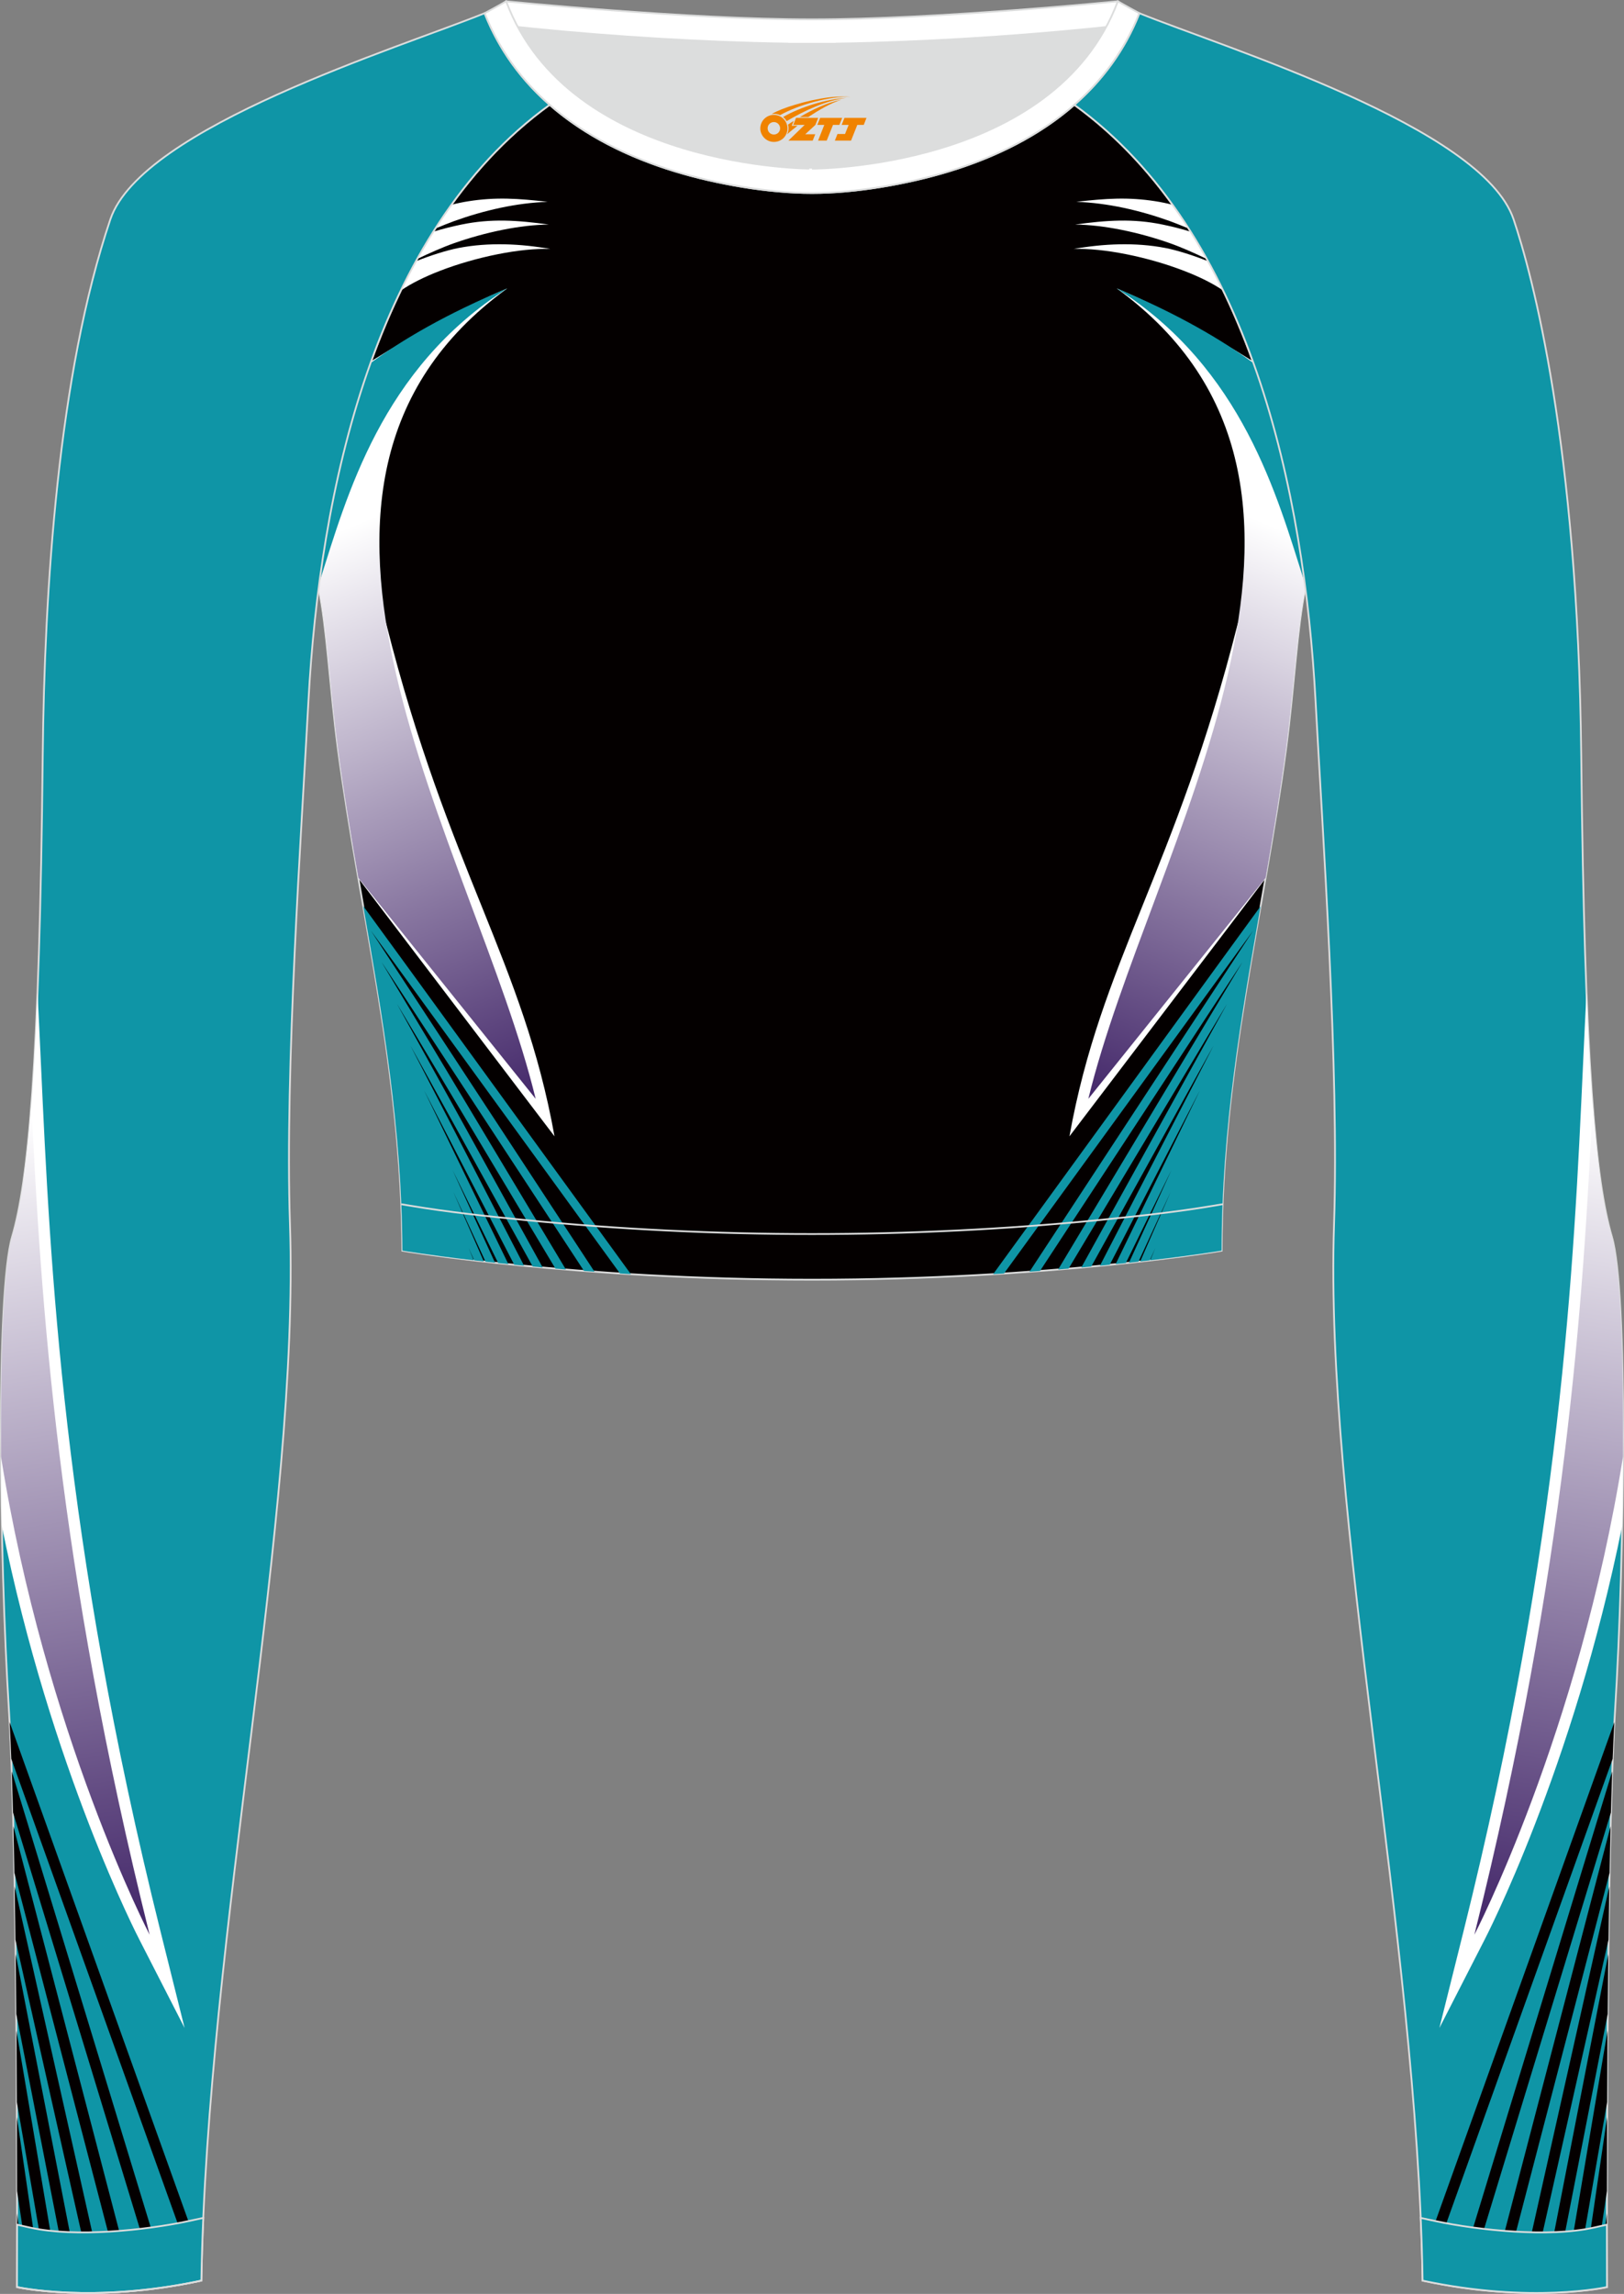 <?xml version="1.0" encoding="utf-8"?>
<!-- Generator: Adobe Illustrator 24.0.1, SVG Export Plug-In . SVG Version: 6.00 Build 0)  -->
<svg xmlns="http://www.w3.org/2000/svg" xmlns:xlink="http://www.w3.org/1999/xlink" version="1.1" id="图层_1" x="0px" y="0px" width="367.03px" height="518.23px" viewBox="0 0 367.03 518.23" enable-background="new 0 0 367.03 518.23" xml:space="preserve">
<rect x="0" y="0" width="367.03" height="518.23" fill="#808080" stroke="none"/>
<g>
	<path fill-rule="evenodd" clip-rule="evenodd" fill="#DCDDDD" d="M113.76,2.85c0,0,45.04,4.28,69.79,4.28s70.34-3.09,70.34-3.09   S241.33,40.8,183.46,40.8C125.59,40.79,113.76,2.85,113.76,2.85z"/>
	
		<path fill-rule="evenodd" clip-rule="evenodd" fill="#FFFFFF" stroke="#DCDDDD" stroke-width="0.4" stroke-miterlimit="22.926" d="   M258.74,5.16l-5.47,0.6c-18.61,2.04-37.83,3.37-56.53,3.92c-2.57,0.08-5.14,0.13-7.72,0.17v0.04h-11.01V9.85   c-2.57-0.04-5.14-0.09-7.72-0.17c-18.7-0.55-37.91-1.88-56.53-3.92l-5.47-0.6l6.07-4.87c0,0,40.87,4.09,69.14,4.09   s69.11-4.09,69.11-4.09L258.74,5.16z"/>
	
		<path fill-rule="evenodd" clip-rule="evenodd" fill="#040000" stroke="#DCDDDD" stroke-width="0.4" stroke-miterlimit="22.926" d="   M72.01,132.93L72.01,132.93c1.86,8.67,2.5,22.24,4.37,36.34c4.92,36.95,14.4,72.23,14.55,113.28c0,0,38.98,6.55,92.58,6.55   s92.58-6.55,92.58-6.55c0-40.87,9.62-76.33,14.55-113.28c1.88-14.1,2.51-27.66,4.37-36.34c-5.31-41.2-19.32-85.35-52.11-109.17   l-0.1-0.07c-7.94,6.95-17.78,11.81-28.28,15.01c-9.35,2.85-21.14,4.92-31.01,4.91c-9.87,0.01-21.66-2.05-31.01-4.91   c-10.51-3.21-20.34-8.07-28.28-15.01l-0.09,0.07l0,0l-0.02,0.01c-0.57,0.41-1.13,0.83-1.69,1.26l-0.55,0.43   c-0.37,0.29-0.74,0.57-1.1,0.86c-0.22,0.18-0.44,0.36-0.67,0.54c-0.34,0.27-0.67,0.55-1,0.83l-0.63,0.53   c-0.36,0.31-0.71,0.62-1.07,0.93c-0.18,0.15-0.35,0.31-0.53,0.46c-0.52,0.46-1.03,0.93-1.53,1.4l-0.26,0.25   c-0.42,0.4-0.84,0.8-1.26,1.21l-0.53,0.52c-0.33,0.33-0.67,0.66-0.99,1l-0.52,0.53c-0.32,0.33-0.64,0.67-0.96,1.01l-0.54,0.58   c-0.33,0.36-0.66,0.73-0.99,1.09l-0.42,0.47c-0.46,0.51-0.91,1.03-1.35,1.56l-0.37,0.45c-0.34,0.4-0.67,0.8-1,1.21l-0.46,0.57   c-0.29,0.36-0.57,0.71-0.85,1.07l-0.51,0.65c-0.29,0.38-0.58,0.76-0.87,1.15l-0.39,0.51c-0.33,0.45-0.66,0.9-0.99,1.36l-0.3,0.41   c-0.4,0.56-0.8,1.13-1.19,1.69l-0.4,0.6c-0.26,0.38-0.52,0.77-0.78,1.16l-0.49,0.74c-0.24,0.36-0.47,0.73-0.7,1.09l-0.44,0.7   c-0.25,0.4-0.49,0.8-0.74,1.2l-0.4,0.65c-0.3,0.49-0.59,0.98-0.88,1.48l-0.2,0.34l0,0l-0.18,0.32c-0.29,0.51-0.58,1.02-0.87,1.53   l-0.37,0.66c-0.23,0.41-0.46,0.83-0.68,1.25l-0.39,0.73l-0.63,1.21l-0.39,0.75c-0.22,0.44-0.44,0.88-0.66,1.32l-0.31,0.62   c-0.31,0.63-0.62,1.25-0.91,1.89l-0.35,0.74l-0.56,1.2l-0.42,0.92l-0.49,1.09l-0.39,0.88l-0.51,1.19l-0.35,0.83l-0.53,1.28   l-0.31,0.76c-0.27,0.65-0.53,1.31-0.78,1.97l-0.25,0.64l-0.53,1.38l-0.35,0.94l-0.4,1.09l-0.37,1.02l-0.39,1.1l-0.32,0.92   c-0.15,0.44-0.3,0.89-0.45,1.33l-0.41,1.23c-0.16,0.5-0.33,1-0.49,1.51l-0.34,1.09l-0.3,0.98l-0.34,1.11l-0.3,0.99l-0.34,1.16   l-0.28,0.98l-0.31,1.09l-0.32,1.16c-0.17,0.64-0.35,1.28-0.51,1.92l-0.27,1.02l-0.31,1.22l-0.21,0.85l-0.3,1.22l-0.25,1.04   l-0.24,1.02l-0.29,1.27l-0.21,0.92l-0.02,0.08c-0.14,0.65-0.29,1.29-0.43,1.94l-0.21,1.01l-0.23,1.09l-0.24,1.2l-0.19,0.95   l-0.23,1.18l-0.19,0.98l-0.23,1.2l-0.18,1l-0.19,1.08l-0.01,0.04c-0.11,0.65-0.23,1.3-0.34,1.95l-0.22,1.3l-0.14,0.86l-0.18,1.13   l-0.16,1.06l-0.18,1.21l-0.12,0.81l-0.18,1.25l-0.14,1l-0.15,1.1C72.18,131.64,72.09,132.28,72.01,132.93z"/>
	<path fill-rule="evenodd" clip-rule="evenodd" fill="#FFFFFF" d="M87.28,140.87c14.06,55.74,30.97,76.36,38.04,115.84L81,198.44   c-1.69-9.7-3.31-19.38-4.62-29.17c-1.88-14.1-2.51-27.66-4.37-36.34l0,0c0.08-0.64,0.17-1.29,0.26-1.93l0.15-1.1l0.14-1l0.18-1.25   l0.12-0.81l0.18-1.21l0.16-1.06l0.18-1.13l0.14-0.86l0.22-1.3c0.11-0.65,0.22-1.3,0.34-1.95l0.01-0.04l0.19-1.08l0.18-1l0.23-1.2   l0.19-0.98l0.23-1.18l0.19-0.95l0.24-1.2l0.23-1.09l0.07-0.31C78.19,120.64,82.58,131.46,87.28,140.87z"/>
	<path fill-rule="evenodd" clip-rule="evenodd" fill="#0F95A6" d="M82.09,204.68l8.93,12.25l51.56,70.92l-2.46-0.15l-56.27-77.41   l50.51,77.01l-2.38-0.18l-45.74-69.77l41.65,69.45l-2.36-0.2l-35.8-59.79l32.92,59.53l-2.25-0.21L92.75,236.2l25.69,49.74   l-2.22-0.22l-20.37-39.38l19.04,39.24l-2.3-0.24l-10.3-20.99l9.59,20.92l-2.15-0.24l-7.29-15.81l6.9,15.76l-2.17-0.25l-1.25-2.79   l1.14,2.78c-10.28-1.2-16.12-2.19-16.12-2.19C90.83,254.71,86.44,229.53,82.09,204.68z"/>
	
		<linearGradient id="SVGID_1_" gradientUnits="userSpaceOnUse" x1="142.085" y1="1136.957" x2="90.549" y2="1012.157" gradientTransform="matrix(1 0 0 1 0 -898)">
		<stop offset="0" style="stop-color:#44286A"/>
		<stop offset="1" style="stop-color:#FFFFFF"/>
	</linearGradient>
	<path fill-rule="evenodd" clip-rule="evenodd" fill="url(#SVGID_1_)" d="M121.06,248.24l-40.07-49.91   c-1.68-9.66-3.3-19.31-4.6-29.07c-1.88-14.1-2.51-27.66-4.37-36.34l0,0c0.08-0.64,0.17-1.29,0.26-1.93l0.15-1.1l0.14-1l0.18-1.25   l0.12-0.81l0.18-1.21l0.16-1.06l0.18-1.13l0.14-0.86l0.22-1.3c0.11-0.65,0.22-1.3,0.34-1.95l0.01-0.04l0.19-1.08l0.18-1l0.23-1.2   l0.19-0.98l0.23-1.18l0.19-0.95l0.24-1.2l0.23-1.09l0.21-1.01c0.14-0.65,0.28-1.3,0.43-1.94l0.02-0.08l0.21-0.92l0.29-1.27   l0.24-1.02l0.25-1.04l0.3-1.22l0.21-0.85l0.31-1.22l0.27-1.02c0.17-0.64,0.34-1.28,0.51-1.92l0.32-1.16l0.31-1.09l0.28-0.98   l0.34-1.16l0.3-0.99l0.34-1.11l0.3-0.98l0.34-1.09c0.16-0.5,0.32-1.01,0.49-1.51l0.41-1.23c0.15-0.44,0.3-0.89,0.45-1.33l0.32-0.92   l0.39-1.1l0.3-0.85c9.62-6.07,21.28-12.47,30.72-16.43C52.82,110.07,107.35,191.67,121.06,248.24z"/>
	<path fill-rule="evenodd" clip-rule="evenodd" fill="#0F95A6" d="M72.18,131.58c6.21-19.5,13.93-48.27,42.44-66.41   c-13.78,5.72-23.76,11.64-30.88,16.85l-0.15,0.42l-0.39,1.1l-0.32,0.92c-0.15,0.44-0.3,0.89-0.45,1.33l-0.41,1.23   c-0.16,0.5-0.33,1-0.49,1.51l-0.34,1.09l-0.3,0.98l-0.34,1.11l-0.3,0.99l-0.34,1.16l-0.28,0.98l-0.31,1.09L79,97.09   c-0.17,0.64-0.35,1.28-0.51,1.92l-0.27,1.02l-0.31,1.22l-0.21,0.85l-0.3,1.22l-0.25,1.04l-0.24,1.02l-0.29,1.27l-0.21,0.92   l-0.02,0.08c-0.14,0.65-0.29,1.29-0.43,1.94l-0.21,1.01l-0.23,1.09l-0.24,1.2l-0.19,0.95l-0.23,1.18L74.67,116l-0.23,1.2l-0.18,1   l-0.19,1.08l-0.01,0.04c-0.11,0.65-0.23,1.3-0.34,1.95l-0.22,1.3l-0.14,0.86l-0.18,1.13l-0.16,1.06l-0.18,1.21l-0.12,0.81   l-0.18,1.25l-0.14,1l-0.15,1.1L72.18,131.58z"/>
	<g>
		<path fill-rule="evenodd" clip-rule="evenodd" fill="#FFFFFF" d="M124.37,56.25c-6.57-1.18-13.87-1.56-20.77-0.22    c-2.66,0.52-6.48,1.73-9.6,3L93.47,60l-0.39,0.73l-0.63,1.21l-0.39,0.75c-0.22,0.44-0.44,0.88-0.66,1.32l-0.31,0.62l-0.49,1    c2.34-1.61,5.39-3.11,8.77-4.42C107.57,58.03,117.7,55.99,124.37,56.25z"/>
		<path fill-rule="evenodd" clip-rule="evenodd" fill="#FFFFFF" d="M124.04,50.73c-7.14-0.98-13-1.4-19.8,0.01    c-2.02,0.42-4.23,0.96-6.31,1.61l-0.14,0.22c-0.25,0.4-0.49,0.8-0.74,1.2l-0.4,0.65c-0.3,0.49-0.59,0.98-0.88,1.48l-0.2,0.34l0,0    l-0.18,0.32c-0.29,0.51-0.58,1.02-0.87,1.53l-0.23,0.42c2.7-1.31,5.85-2.7,8.39-3.59C109.62,52.48,117.56,50.79,124.04,50.73z"/>
		<path fill-rule="evenodd" clip-rule="evenodd" fill="#FFFFFF" d="M123.77,45.6c-6.72-0.78-11.73-1.1-17.87-0.14    c-1.35,0.21-2.61,0.48-3.87,0.8l-0.24,0.33c-0.4,0.56-0.8,1.13-1.19,1.69l-0.4,0.6c-0.26,0.38-0.52,0.77-0.78,1.16l-0.49,0.74    l-0.55,0.85c1.55-0.64,3.2-1.3,4.3-1.7C109.41,47.52,116.72,45.83,123.77,45.6z"/>
	</g>
	<path fill-rule="evenodd" clip-rule="evenodd" fill="#FFFFFF" d="M279.74,140.87c-14.06,55.74-30.97,76.36-38.04,115.84l44.3-58.24   c1.7-9.72,3.34-19.41,4.64-29.2c1.88-14.1,2.51-27.66,4.37-36.34c-0.97-7.49-2.22-15.08-3.82-22.62   C288.84,120.64,284.44,131.46,279.74,140.87z"/>
	<path fill-rule="evenodd" clip-rule="evenodd" fill="#0F95A6" d="M284.9,204.72l-8.89,12.21l-51.56,70.92l2.46-0.15l56.27-77.41   l-50.51,77.01l2.38-0.18l45.74-69.77l-41.65,69.45l2.36-0.2l35.8-59.79l-32.92,59.53l2.25-0.21l27.65-49.93l-25.69,49.74l2.22-0.22   l20.37-39.38l-19.04,39.24l2.3-0.24l10.3-20.99l-9.59,20.92l2.15-0.24l7.29-15.81l-6.9,15.76l2.17-0.25l1.25-2.79l-1.14,2.78   c10.28-1.2,16.12-2.19,16.12-2.19C276.09,254.84,280.52,229.61,284.9,204.72z"/>
	
		<linearGradient id="SVGID_2_" gradientUnits="userSpaceOnUse" x1="-1600.033" y1="1136.957" x2="-1651.57" y2="1012.157" gradientTransform="matrix(-1 0 0 1 -1375.093 -898)">
		<stop offset="0" style="stop-color:#44286A"/>
		<stop offset="1" style="stop-color:#FFFFFF"/>
	</linearGradient>
	<path fill-rule="evenodd" clip-rule="evenodd" fill="url(#SVGID_2_)" d="M252.39,65.16c9.44,3.96,21.1,10.36,30.72,16.43l0.3,0.85   l0.39,1.1l0.32,0.92c0.15,0.44,0.3,0.89,0.45,1.33l0.41,1.23c0.17,0.5,0.33,1.01,0.49,1.51l0.34,1.09l0.3,0.98l0.34,1.11l0.3,0.99   l0.34,1.16l0.28,0.98l0.31,1.09l0.32,1.16c0.17,0.64,0.34,1.28,0.51,1.92l0.27,1.02l0.31,1.22l0.21,0.85l0.3,1.22l0.25,1.04   l0.24,1.02l0.29,1.27l0.21,0.92l0.02,0.08c0.15,0.64,0.29,1.29,0.43,1.94l0.21,1.01l0.23,1.09l0.24,1.2l0.19,0.95l0.23,1.18   l0.19,0.98l0.23,1.2l0.18,1l0.19,1.08l0.01,0.04c0.12,0.65,0.23,1.3,0.34,1.95l0.22,1.3l0.14,0.86l0.18,1.13l0.16,1.06l0.18,1.21   l0.12,0.81l0.18,1.25l0.14,1l0.15,1.1c0.09,0.64,0.18,1.29,0.26,1.93l0,0c-1.86,8.68-2.49,22.24-4.37,36.34   c-1.3,9.76-2.92,19.41-4.6,29.07l-40.07,49.91C259.68,191.67,314.21,110.07,252.39,65.16z"/>
	<path fill-rule="evenodd" clip-rule="evenodd" fill="#0F95A6" d="M294.84,131.57c-6.21-19.49-13.93-48.26-42.44-66.4   c13.78,5.72,23.76,11.64,30.88,16.85C288.99,97.97,292.62,114.99,294.84,131.57z"/>
	<g>
		<path fill-rule="evenodd" clip-rule="evenodd" fill="#FFFFFF" d="M242.65,56.25c6.57-1.18,13.87-1.56,20.77-0.22    c2.66,0.52,6.48,1.73,9.6,3c1.19,2.16,2.32,4.35,3.4,6.59c-2.34-1.61-5.39-3.11-8.77-4.41C259.45,58.03,249.32,55.99,242.65,56.25    z"/>
		<path fill-rule="evenodd" clip-rule="evenodd" fill="#FFFFFF" d="M242.98,50.73c7.15-0.98,13-1.4,19.8,0.01    c2.02,0.42,4.23,0.96,6.31,1.61c1.27,2.01,2.48,4.06,3.64,6.16c-2.7-1.31-5.85-2.7-8.39-3.59    C257.4,52.48,249.47,50.79,242.98,50.73z"/>
		<path fill-rule="evenodd" clip-rule="evenodd" fill="#FFFFFF" d="M243.25,45.6c6.72-0.78,11.73-1.1,17.87-0.14    c1.35,0.21,2.62,0.48,3.88,0.8c1.26,1.75,2.47,3.54,3.64,5.37c-1.55-0.64-3.2-1.3-4.3-1.7C257.61,47.52,250.3,45.83,243.25,45.6z"/>
	</g>
	
		<path fill-rule="evenodd" clip-rule="evenodd" fill="#0F95A6" stroke="#DCDDDD" stroke-width="0.4" stroke-miterlimit="22.926" d="   M342.07,49.53c4.19,12.38,14.56,50.77,15.29,121.02s3.28,96.45,6.92,108.83c3.64,12.37,2.91,71.7,0.73,107.01   c-2.18,35.3-1.82,130.3-1.82,130.3s-17.11,3.82-41.67-1.46c-1.26-78.2-22.24-172.66-20.02-238.76c1.17-34.86-2.6-88.69-4.18-118.11   c-2.53-47.15-14.73-105.86-54.5-134.67v-0.01c6.29-5.51,11.4-12.33,14.69-20.69C276.77,10.8,335.02,28.67,342.07,49.53z"/>
	<path fill-rule="evenodd" clip-rule="evenodd" fill="#FFFFFF" d="M361.64,266.15c-2.1,37.16-6.29,83.92-19.48,144.03   c8.72-22.5,20.05-58,24.55-99.41c0.19,10.35,0.14,22.13-0.09,33.92c-11.07,55.01-31.02,93.37-31.12,93.56l-10.19,19.9l5.41-21.68   c22.13-88.71,24.98-150.7,27.05-195.96c0.26-5.67,0.51-11.08,0.78-16.25C359.31,243.71,360.36,256.9,361.64,266.15z"/>
	
		<linearGradient id="SVGID_3_" gradientUnits="userSpaceOnUse" x1="-1225.539" y1="1333.533" x2="-1254.844" y2="1150.628" gradientTransform="matrix(-1 0 0 1 -885.612 -898)">
		<stop offset="0" style="stop-color:#44286A"/>
		<stop offset="1" style="stop-color:#FFFFFF"/>
	</linearGradient>
	<path fill-rule="evenodd" clip-rule="evenodd" fill="url(#SVGID_3_)" d="M364.28,279.38c1.95,6.65,2.65,26.89,2.53,49.67   c-10.01,62.7-33.6,108.04-33.6,108.04c20.8-83.35,24.61-143.15,26.72-187.69C361.09,264.59,362.56,273.53,364.28,279.38z"/>
	<path fill-rule="evenodd" clip-rule="evenodd" fill="#040000" d="M364.85,389.05l-1.74,4.85l-39.76,110.94   c0.94-0.18,1.61,0.32,2.55,0.15l38.57-107.66C364.59,394.35,364.71,391.58,364.85,389.05L364.85,389.05z M364.36,400.18   c-0.1,2.95-0.2,6.07-0.29,9.31l-29.05,95.33c-0.91,0.13-1.64-0.21-2.54-0.06L364.36,400.18L364.36,400.18z M364,412.58   c-0.08,3.4-0.16,6.92-0.23,10.52l-21.31,81.75c-0.86,0.02-1.67-0.28-2.53-0.19L364,412.58L364,412.58z M363.71,426.19   c-0.07,3.94-0.13,7.95-0.18,12l-15.12,67.23c-0.89,0-1.6-0.34-2.39-0.34L363.71,426.19L363.71,426.19z M363.49,441.46   c-0.06,4.51-0.1,9.04-0.14,13.51l-9.67,49.53c-0.86,0.01-1.75,0.47-2.55,0.48L363.49,441.46L363.49,441.46z M363.32,458.71   c-0.04,5.55-0.07,10.99-0.1,16.18l-5.26,30.35c-0.85,0.03-1.63-0.36-2.44-0.34L363.32,458.71L363.32,458.71z M363.21,478.29   c-0.02,6.05-0.04,11.7-0.04,16.7l-1.48,9.95c-0.84,0.05-1.59,0.2-2.41,0.23L363.21,478.29L363.21,478.29z M363.16,500.02v4.9   c-0.2-0.02-0.4-0.02-0.63-0.01L363.16,500.02z"/>
	
		<path fill-rule="evenodd" clip-rule="evenodd" fill="#0F95A6" stroke="#DCDDDD" stroke-width="0.4" stroke-miterlimit="22.926" d="   M24.95,49.53c-11.89,35.14-14.9,84.01-15.29,121.02C8.94,240.79,6.39,267,2.75,279.37s-2.91,71.7-0.73,107.01   c2.18,35.3,1.82,130.3,1.82,130.3s17.11,3.82,41.67-1.46c1.26-78.2,22.24-172.66,20.02-238.76c-1.17-34.86,2.6-88.69,4.18-118.11   c2.53-47.15,14.73-105.86,54.5-134.67v-0.01c-6.29-5.51-11.39-12.33-14.69-20.69C90.26,10.8,32.01,28.67,24.95,49.53z"/>
	<path fill-rule="evenodd" clip-rule="evenodd" fill="#FFFFFF" d="M8.48,224.26c0.27,5.17,0.52,10.58,0.78,16.25   c2.08,45.27,4.92,107.25,27.05,195.96l5.41,21.68l-10.19-19.9c-0.1-0.19-20.05-38.55-31.12-93.56c-0.23-11.8-0.28-23.57-0.09-33.92   c4.49,41.41,15.83,76.91,24.55,99.41C11.67,350.07,7.49,303.31,5.38,266.15C6.67,256.9,7.72,243.71,8.48,224.26z"/>
	
		<linearGradient id="SVGID_4_" gradientUnits="userSpaceOnUse" x1="27.099" y1="1333.533" x2="-2.207" y2="1150.628" gradientTransform="matrix(1 0 0 1 0 -898)">
		<stop offset="0" style="stop-color:#44286A"/>
		<stop offset="1" style="stop-color:#FFFFFF"/>
	</linearGradient>
	<path fill-rule="evenodd" clip-rule="evenodd" fill="url(#SVGID_4_)" d="M7.1,249.4c2.11,44.54,5.92,104.34,26.72,187.69   c0,0-23.59-45.34-33.6-108.04c-0.12-22.78,0.58-43.02,2.53-49.67C4.47,273.53,5.94,264.59,7.1,249.4z"/>
	<path fill-rule="evenodd" clip-rule="evenodd" fill="#040000" d="M2.17,389.05l1.74,4.85l39.76,110.94   c-0.94-0.18-1.61,0.32-2.55,0.15L2.55,397.33C2.44,394.35,2.31,391.58,2.17,389.05L2.17,389.05z M2.66,400.18   c0.1,2.95,0.2,6.07,0.29,9.31L32,504.82c0.91,0.13,1.64-0.21,2.54-0.06L2.66,400.18L2.66,400.18z M3.03,412.58   c0.08,3.4,0.16,6.92,0.23,10.52l21.31,81.75c0.86,0.02,1.67-0.28,2.53-0.19L3.03,412.58L3.03,412.58z M3.31,426.19   c0.07,3.94,0.13,7.95,0.18,12l15.12,67.23c0.89,0,1.6-0.34,2.4-0.34L3.31,426.19L3.31,426.19z M3.54,441.46   c0.06,4.51,0.1,9.04,0.14,13.51l9.67,49.53c0.86,0.01,1.75,0.47,2.55,0.48L3.54,441.46L3.54,441.46z M3.71,458.71   c0.04,5.55,0.07,10.99,0.1,16.18l5.26,30.35c0.85,0.03,1.63-0.36,2.44-0.34L3.71,458.71L3.71,458.71z M3.82,478.29   c0.02,6.05,0.04,11.7,0.04,16.7l1.48,9.95c0.84,0.05,1.59,0.2,2.41,0.23L3.82,478.29L3.82,478.29z M3.86,500.02v4.9   c0.2-0.02,0.41-0.02,0.63-0.01L3.86,500.02z"/>
	
		<path fill-rule="evenodd" clip-rule="evenodd" fill="#0F95A6" stroke="#DCDDDD" stroke-width="0.4" stroke-miterlimit="22.926" d="   M3.86,502.59c0,8.69-0.02,14.09-0.02,14.09s17.11,3.82,41.67-1.46c0.08-4.67,0.22-9.39,0.43-14.16l-3.32,0.71   c-9.81,2.11-25.74,3.72-35.8,1.48L3.86,502.59z"/>
	<path fill="none" stroke="#DCDDDD" stroke-width="0.4" stroke-miterlimit="22.926" d="M3.84,516.68c0,0,17.11,3.82,41.67-1.46"/>
	
		<path fill-rule="evenodd" clip-rule="evenodd" fill="#0F95A6" stroke="#DCDDDD" stroke-width="0.4" stroke-miterlimit="22.926" d="   M363.16,502.59c0,8.69,0.02,14.09,0.02,14.09s-17.11,3.82-41.67-1.46c-0.07-4.67-0.22-9.39-0.43-14.16l3.32,0.71   c9.81,2.11,25.74,3.72,35.8,1.48L363.16,502.59z"/>
	
		<path fill-rule="evenodd" clip-rule="evenodd" fill="#FFFFFF" stroke="#DCDDDD" stroke-width="0.4" stroke-miterlimit="22.926" d="   M114.39,0.29c0,0-1.72,1.01-4.86,2.69c7.44,18.9,24.13,29.96,42.97,35.71c9.36,2.85,21.14,4.92,31.02,4.91   c9.87,0.01,21.66-2.05,31.01-4.91c18.84-5.75,35.53-16.81,42.97-35.71c-3.14-1.68-4.86-2.69-4.86-2.69   c-14.32,38.03-69.13,37.81-69.13,37.81S128.71,38.33,114.39,0.29z"/>
	
	<path fill="none" stroke="#DCDDDD" stroke-width="0.4" stroke-miterlimit="22.926" d="M276.3,272.05l-1.93,0.33   c-8.4,1.42-17.16,2.36-25.63,3.21c-21.64,2.15-43.49,3.2-65.23,3.2c-21.73,0-43.55-1.05-65.17-3.2   c-8.49-0.84-17.27-1.79-25.69-3.21l-1.96-0.33"/>
</g>
<g id="图层_x0020_1">
	<path fill="#F08300" d="M172.01,30.03c0.416,1.136,1.472,1.984,2.752,2.032c0.144,0,0.304,0,0.448-0.016h0.016   c0.016,0,0.064,0,0.128-0.016c0.032,0,0.048-0.016,0.08-0.016c0.064-0.016,0.144-0.032,0.224-0.048c0.016,0,0.016,0,0.032,0   c0.192-0.048,0.4-0.112,0.576-0.208c0.192-0.096,0.4-0.224,0.608-0.384c0.672-0.56,1.104-1.408,1.104-2.352   c0-0.224-0.032-0.448-0.08-0.672l0,0C177.85,28.15,177.8,27.98,177.72,27.8C177.25,26.71,176.17,25.95,174.9,25.95C173.21,25.95,171.83,27.32,171.83,29.02C171.83,29.37,171.89,29.71,172.01,30.03L172.01,30.03L172.01,30.03z M176.31,29.05L176.31,29.05C176.28,29.83,175.62,30.43,174.84,30.39C174.05,30.36,173.46,29.71,173.49,28.92c0.032-0.784,0.688-1.376,1.472-1.344   C175.73,27.61,176.34,28.28,176.31,29.05L176.31,29.05z"/>
	<polygon fill="#F08300" points="190.34,26.63 ,189.7,28.22 ,188.26,28.22 ,186.84,31.77 ,184.89,31.77 ,186.29,28.22 ,184.71,28.22    ,185.35,26.63"/>
	<path fill="#F08300" d="M192.31,21.9c-1.008-0.096-3.024-0.144-5.056,0.112c-2.416,0.304-5.152,0.912-7.616,1.664   C177.59,24.28,175.72,25,174.37,25.77C174.57,25.74,174.76,25.72,174.95,25.72c0.48,0,0.944,0.112,1.36,0.288   C180.41,23.69,187.61,21.64,192.31,21.9L192.31,21.9L192.31,21.9z"/>
	<path fill="#F08300" d="M177.78,27.37c4-2.368,8.88-4.672,13.488-5.248c-4.608,0.288-10.224,2-14.288,4.304   C177.3,26.68,177.57,27,177.78,27.37C177.78,27.37,177.78,27.37,177.78,27.37z"/>
	<polygon fill="#F08300" points="195.83,26.63 ,195.21,28.22 ,193.75,28.22 ,192.34,31.77 ,191.88,31.77 ,190.37,31.77 ,188.68,31.77    ,189.27,30.27 ,190.98,30.27 ,191.8,28.22 ,190.21,28.22 ,190.85,26.63"/>
	<polygon fill="#F08300" points="184.92,26.63 ,184.28,28.22 ,181.99,30.33 ,184.25,30.33 ,183.67,31.77 ,178.18,31.77 ,181.85,28.22    ,179.27,28.22 ,179.91,26.63"/>
	<path fill="#F08300" d="M190.2,22.49c-3.376,0.752-6.464,2.192-9.424,3.952h1.888C185.09,24.87,187.43,23.44,190.2,22.49z    M179.4,27.31C178.77,27.69,178.71,27.74,178.1,28.15c0.064,0.256,0.112,0.544,0.112,0.816c0,0.496-0.112,0.976-0.32,1.392   c0.176-0.16,0.32-0.304,0.432-0.4c0.272-0.24,0.768-0.64,1.6-1.296l0.32-0.256H178.92l0,0L179.4,27.31L179.4,27.31L179.4,27.31z"/>
</g>
</svg>